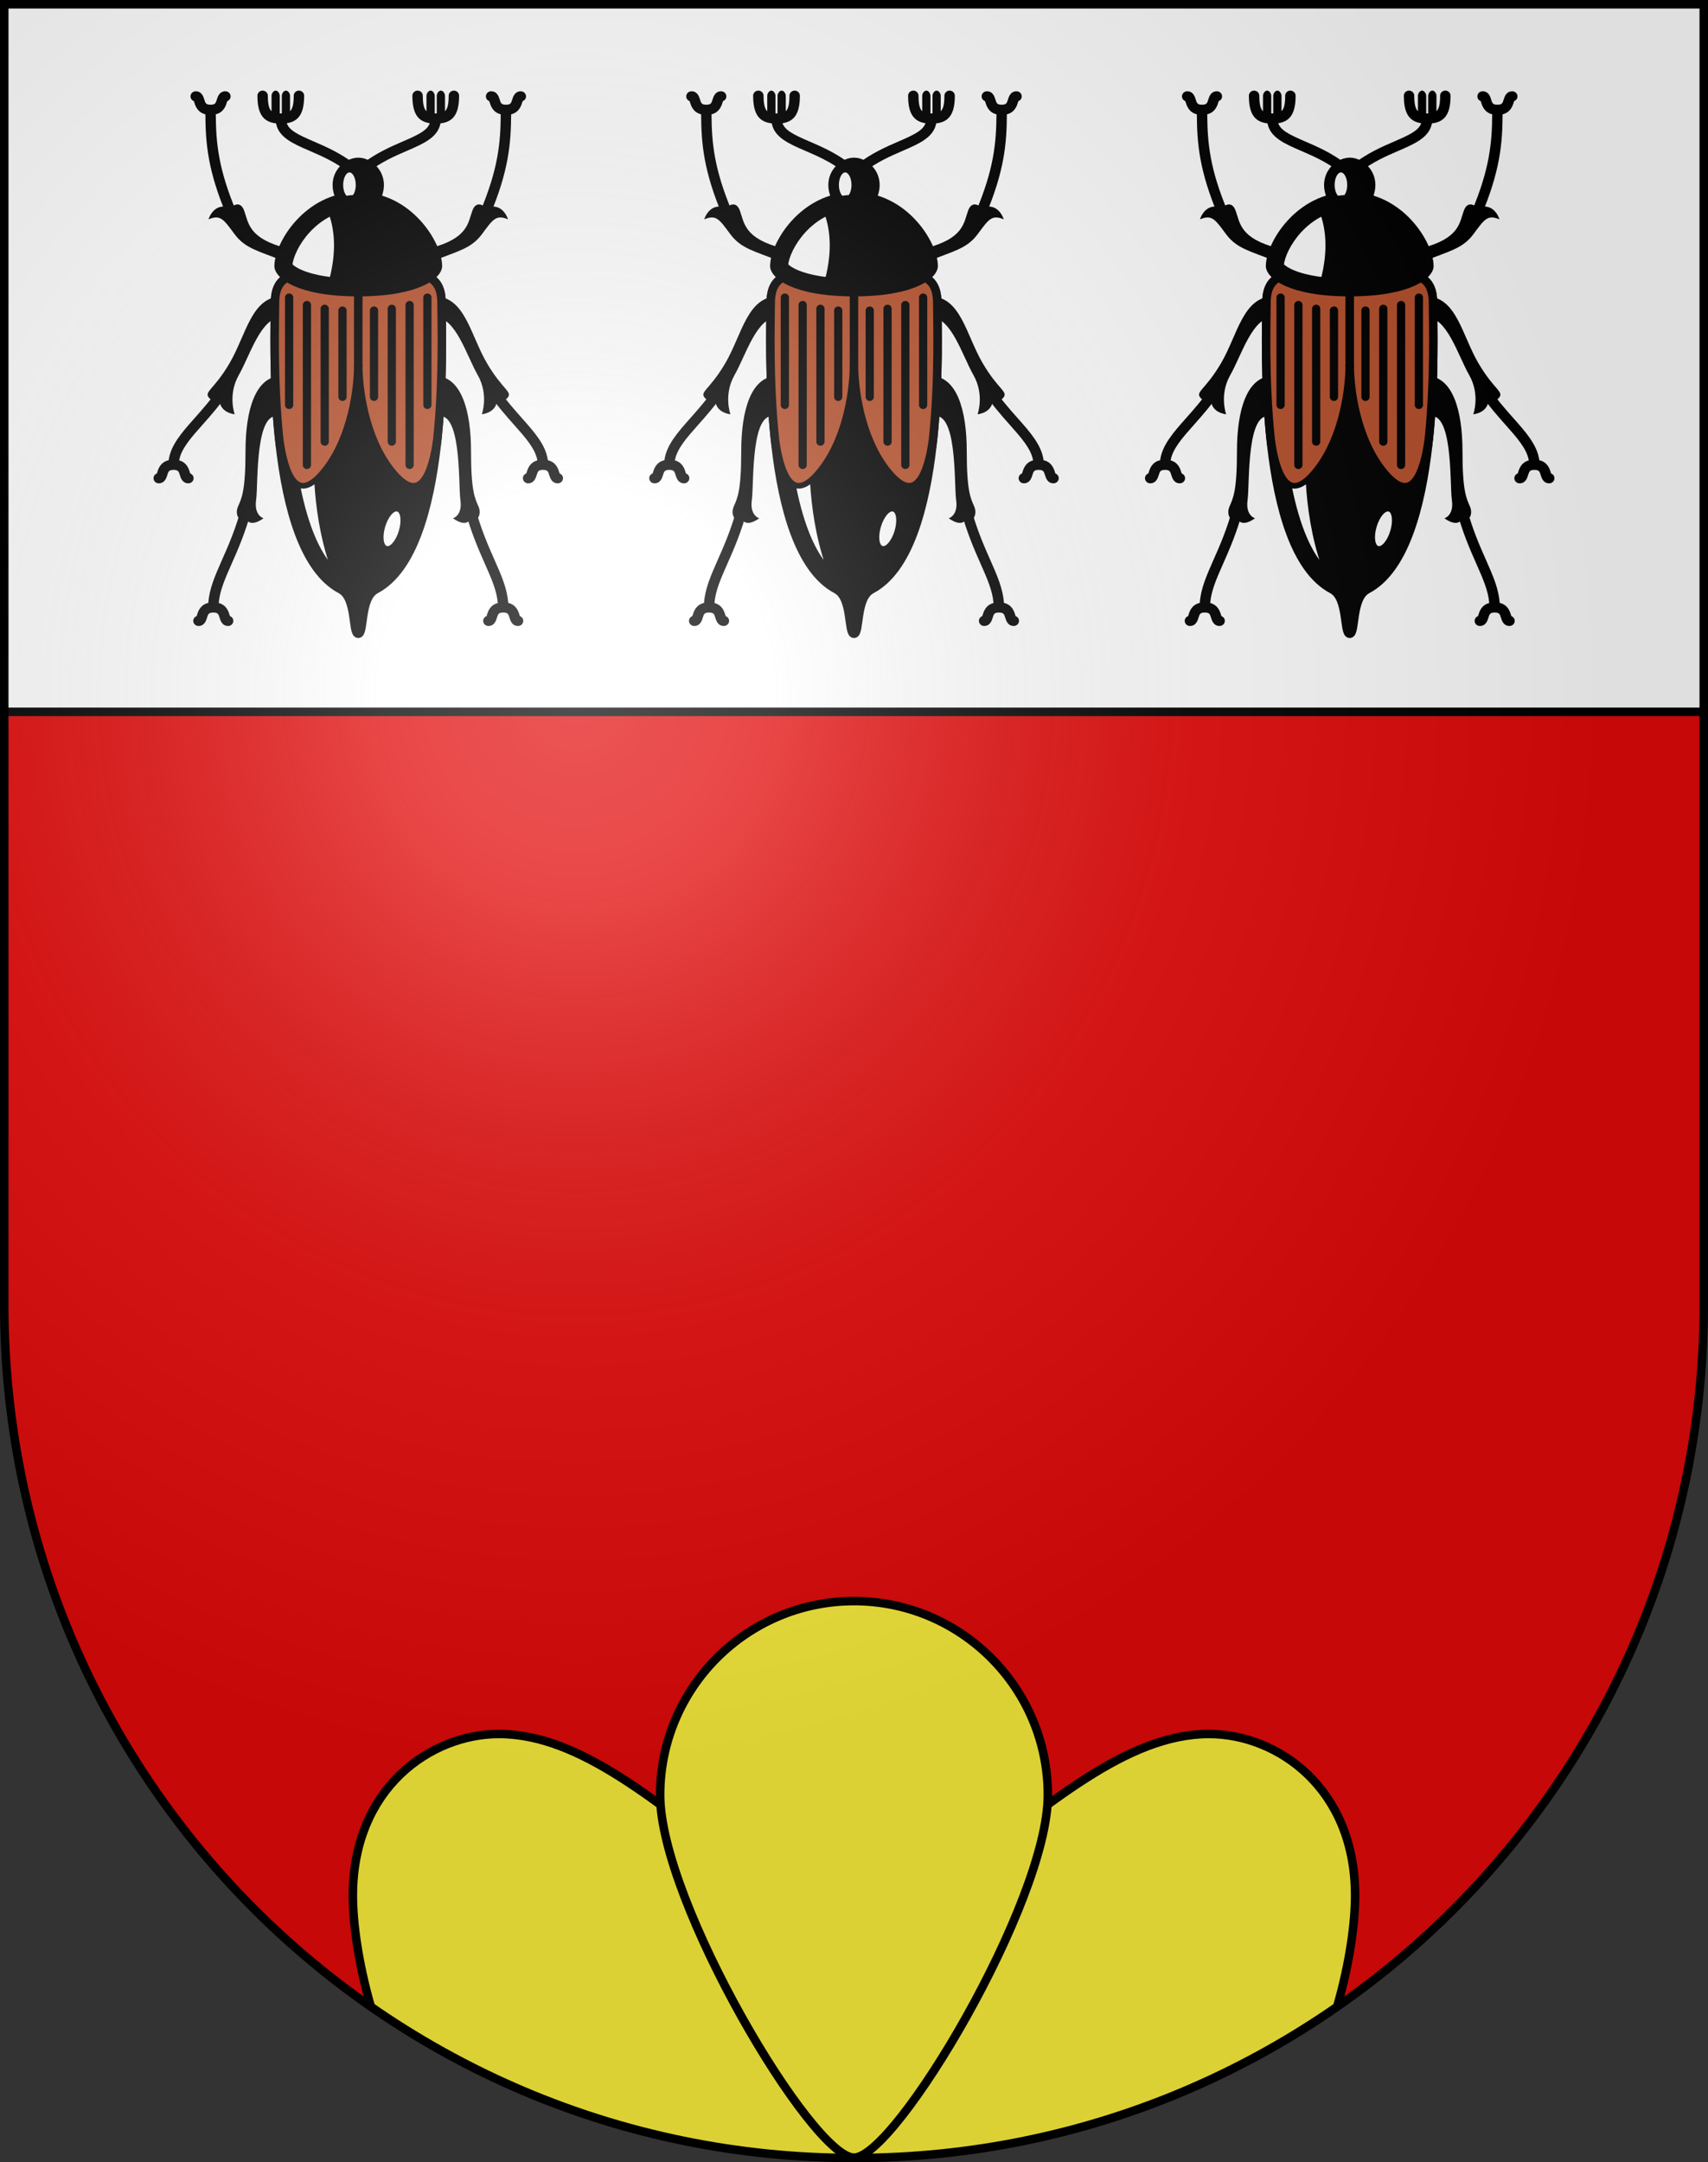 <?xml version="1.0" encoding="UTF-8" standalone="no"?>
<svg
   xmlns:dc="http://purl.org/dc/elements/1.1/"
   xmlns:cc="http://creativecommons.org/ns#"
   xmlns:rdf="http://www.w3.org/1999/02/22-rdf-syntax-ns#"
   xmlns:svg="http://www.w3.org/2000/svg"
   xmlns="http://www.w3.org/2000/svg"
   xmlns:xlink="http://www.w3.org/1999/xlink"
   xmlns:sodipodi="http://sodipodi.sourceforge.net/DTD/sodipodi-0.dtd"
   xmlns:inkscape="http://www.inkscape.org/namespaces/inkscape"
   height="763"
   width="603"
   version="1.0"
   id="svg20"
   sodipodi:version="0.32"
   inkscape:version="0.46"
   sodipodi:docname="Belmont-sur-Lausanne-coat_of_arms.svg"
   sodipodi:docbase="C:\Documents and Settings\Steve\Bureau\Blason Villages Suisse pour Wikipédia (par Delta-9)"
   inkscape:output_extension="org.inkscape.output.svg.inkscape">
  <rect width="100%" height="100%" fill="#333333" stroke="none"/>
  <defs
     id="defs29"><inkscape:perspective
   sodipodi:type="inkscape:persp3d"
   inkscape:vp_x="0 : 381.5 : 1"
   inkscape:vp_y="0 : 1000 : 0"
   inkscape:vp_z="603 : 381.5 : 1"
   inkscape:persp3d-origin="301.5 : 254.33333 : 1"
   id="perspective28" />
<linearGradient
   id="linearGradient2893">
  <stop
     style="stop-color:#ffffff;stop-opacity:0.314;"
     offset="0"
     id="stop2895" />
  <stop
     id="stop2897"
     offset="0.19"
     style="stop-color:#ffffff;stop-opacity:0.251;" />
  <stop
     style="stop-color:#6b6b6b;stop-opacity:0.125;"
     offset="0.6"
     id="stop2901" />
  <stop
     style="stop-color:#000000;stop-opacity:0.125;"
     offset="1"
     id="stop2899" />
</linearGradient>
<linearGradient
   id="linearGradient2955">
  <stop
     style="stop-color:white;stop-opacity:0;"
     offset="0"
     id="stop2965" />
  <stop
     style="stop-color:black;stop-opacity:0.646;"
     offset="1"
     id="stop2959" />
</linearGradient>
<radialGradient
   inkscape:collect="always"
   xlink:href="#linearGradient2893"
   id="radialGradient3236"
   gradientUnits="userSpaceOnUse"
   gradientTransform="matrix(1.215,1.531577e-24,1.464684e-23,1.267,-839.192,-490.489)"
   cx="858.042"
   cy="579.933"
   fx="858.042"
   fy="579.933"
   r="300" />
<inkscape:perspective
   id="perspective2940"
   inkscape:persp3d-origin="297.63751 : 280.63 : 1"
   inkscape:vp_z="595.27502 : 420.94501 : 1"
   inkscape:vp_y="0 : 1000 : 0"
   inkscape:vp_x="0 : 420.94501 : 1"
   sodipodi:type="inkscape:persp3d" />

	
	
	

	
	

		
		
		
	
		
	
		
		
		
	
			
			
			
			
		
			
			
			
			
		
			
			
			
			
		
				
				
				
				
			
				
			
				
				
				
			
				
				
				
			
				
				
				
				
			
				
			
				
				
				
			
				
				
				
			
				
				
				
				
			
				
			
				
				
				
			
				
				
				
			
					
					
				
					
					
				
					
					
				
					
					
						
				
					
					
				
					
					
				
					
					
				
					
					
				
					
					
						
				
					
					
				
					
					
				
					
					
				
					
					
				
					
					
						
				
					
					
				
						
						
						
					
						
						
						
					
						
						
						
					
						
						
						
					
						
						
						
					
						
						
						
					
						
						
						
					
						
						
						
					
						
						
						
					
						
						
						
					
						
						
						
					
						
						
						
					</defs>
  <sodipodi:namedview
     inkscape:window-height="968"
     inkscape:window-width="1280"
     inkscape:pageshadow="2"
     inkscape:pageopacity="0.0"
     guidetolerance="10.0"
     gridtolerance="10.0"
     objecttolerance="10.0"
     borderopacity="1.0"
     bordercolor="#666666"
     pagecolor="#ffffff"
     id="base"
     inkscape:zoom="0.92652193"
     inkscape:cx="173.53758"
     inkscape:cy="379.21516"
     inkscape:window-x="1280"
     inkscape:window-y="22"
     inkscape:current-layer="layer2"
     showgrid="false"
     showguides="true"
     inkscape:guide-bbox="true">
    <sodipodi:guide
       orientation="horizontal"
       position="761.5"
       id="guide1885" />
    <sodipodi:guide
       orientation="vertical"
       position="1.5"
       id="guide1887" />
    <sodipodi:guide
       orientation="horizontal"
       position="1.5"
       id="guide1889" />
    <sodipodi:guide
       orientation="vertical"
       position="601.5"
       id="guide1891" />
    <sodipodi:guide
       orientation="vertical"
       position="301.501"
       id="guide1893" />
  </sodipodi:namedview>
  <desc
     id="desc22">Coat of Arms of Canton of Freiburg (Fribourg)</desc>
  <g
     inkscape:groupmode="layer"
     id="layer1"
     inkscape:label="Fond écu"
     style="opacity:1"
     sodipodi:insensitive="true">
    <path
       d="M 1.5,1.5 L 1.5,460.369 C 1.5,626.68 135.814,761.5 301.5,761.5 C 467.187,761.5 601.5,626.68 601.5,460.369 L 601.5,1.5 L 1.5,1.5 z"
       id="path2509"
       style="opacity:1;fill:#ffffff" />
    <path
       d="M 1.5,251.188 L 1.5,460.369 C 1.5,626.68 135.814,761.5 301.5,761.5 C 467.188,761.5 601.5,626.68 601.5,460.369 L 601.5,251.188 L 1.5,251.188 z"
       id="path2472"
       style="opacity:1;fill:#e20909" />
  </g>
  <g
     inkscape:groupmode="layer"
     id="layer2"
     inkscape:label="Meubles"
     style="opacity:1;display:inline"
     sodipodi:insensitive="true">
    <g
       id="g3912">
      <g
         id="g3907">
        <path
           style="fill:#fcef3c"
           id="path2598"
           d="M 426.835,611.88 C 397.308,611.88 369.713,637.79 341.925,657.503 C 314.138,677.216 301.497,663.181 301.497,663.181 C 301.497,663.181 288.859,677.216 261.071,657.503 C 233.283,637.79 205.688,611.88 176.162,611.88 C 152.083,611.88 124.581,630.89 124.581,668.909 C 124.581,678.013 126.299,692.04 130.921,708.091 C 179.355,741.757 238.125,761.499 301.497,761.499 C 364.869,761.499 423.642,741.757 472.073,708.093 C 476.695,692.04 478.413,678.017 478.413,668.909 C 478.413,630.89 450.911,611.88 426.835,611.88 z" />
        <path
           style="fill:none;stroke:#000000;stroke-width:3"
           id="path2600"
           d="M 472.073,708.093 C 476.695,692.04 478.413,678.017 478.413,668.909 C 478.413,630.888 450.911,611.88 426.835,611.88 C 397.308,611.88 369.713,637.79 341.925,657.503 C 314.138,677.216 301.497,663.181 301.497,663.181 C 301.497,663.181 288.859,677.216 261.071,657.503 C 233.283,637.79 205.688,611.88 176.162,611.88 C 152.083,611.88 124.581,630.89 124.581,668.909 C 124.581,678.013 126.299,692.04 130.921,708.091" />
        <path
           style="fill:#fcef3c;stroke:#000000;stroke-width:3"
           id="path2602"
           d="M 369.934,633.425 C 369.934,595.63 339.294,564.989 301.497,564.989 C 263.704,564.989 233.062,595.63 233.062,633.425 C 233.062,671.22 286.795,761.374 301.497,761.374 C 316.198,761.374 369.934,671.22 369.934,633.425 z" />
      </g>
      <line
         y2="251.188"
         x2="601.498"
         y1="251.188"
         x1="1.5"
         id="line2592"
         style="fill:none;stroke:#000000;stroke-width:3" />
      <g
         id="g3830">
        <g
           id="g3778">
          <path
             id="path2715"
             d="M 258.469,74.732 C 252.065,59.575 251.263,50.335 251.198,40.337 C 254.015,39.629 254.733,37.326 255.105,36.115 C 255.105,36.115 255.186,35.885 255.256,35.683 C 255.943,35.423 256.434,34.778 256.434,34.012 C 256.434,33.017 255.611,32.21 254.596,32.21 C 252.465,32.21 251.871,34.146 251.585,35.076 C 251.178,36.403 251.009,36.951 249.354,36.951 C 247.699,36.951 247.531,36.402 247.124,35.076 C 246.838,34.146 246.244,32.21 244.113,32.21 C 243.098,32.21 242.275,33.017 242.275,34.012 C 242.275,34.778 242.766,35.423 243.453,35.683 C 243.523,35.885 243.604,36.115 243.604,36.115 C 243.976,37.327 244.695,39.635 247.523,40.34 C 247.587,50.742 248.411,60.343 255.073,76.111 C 255.462,77.03 256.537,77.466 257.475,77.086 C 258.412,76.706 258.858,75.652 258.469,74.732 z" />
          <path
             id="path2717"
             d="M 255.06,135.978 C 254.205,135.442 253.068,135.687 252.521,136.526 C 249.79,140.714 246.6,144.303 243.786,147.47 C 239.233,152.593 235.257,157.082 234.571,162.397 C 231.652,163.068 230.919,165.421 230.542,166.648 C 230.501,166.78 230.454,166.936 230.408,167.069 C 229.712,167.326 229.213,167.979 229.213,168.751 C 229.213,169.747 230.036,170.553 231.051,170.553 C 233.182,170.553 233.777,168.617 234.062,167.687 C 234.469,166.36 234.638,165.812 236.292,165.812 C 237.946,165.812 238.116,166.361 238.523,167.687 C 238.809,168.617 239.403,170.553 241.534,170.553 C 242.549,170.553 243.372,169.747 243.372,168.751 C 243.372,167.979 242.874,167.326 242.178,167.069 C 242.133,166.936 242.084,166.78 242.044,166.648 C 241.678,165.457 240.98,163.206 238.273,162.46 C 238.979,158.374 242.375,154.544 246.558,149.837 C 249.456,146.576 252.741,142.881 255.62,138.467 C 256.166,137.629 255.915,136.515 255.06,135.978 z" />
          <path
             id="path2719"
             d="M 263.87,179.718 C 264.127,178.755 263.538,177.77 262.557,177.519 C 261.575,177.268 260.57,177.844 260.313,178.807 C 258.209,186.704 255.641,192.501 253.375,197.616 C 250.903,203.198 248.917,207.725 248.558,212.747 C 245.673,213.432 244.945,215.767 244.57,216.989 C 244.529,217.121 244.481,217.276 244.436,217.41 C 243.74,217.666 243.241,218.32 243.241,219.092 C 243.241,220.087 244.064,220.894 245.079,220.894 C 247.21,220.894 247.804,218.958 248.09,218.028 C 248.497,216.702 248.666,216.153 250.321,216.153 C 251.976,216.153 252.144,216.702 252.551,218.028 C 252.837,218.959 253.431,220.894 255.562,220.894 C 256.577,220.894 257.4,220.087 257.4,219.092 C 257.4,218.32 256.901,217.666 256.205,217.41 C 256.16,217.276 256.112,217.121 256.071,216.989 C 255.702,215.789 254.995,213.514 252.237,212.785 C 252.607,208.426 254.457,204.223 256.747,199.052 C 258.951,194.076 261.693,187.884 263.87,179.718 z" />
          <path
             id="path2723"
             d="M 344.525,74.732 C 350.928,59.575 351.731,50.335 351.795,40.337 C 348.978,39.629 348.261,37.326 347.889,36.115 C 347.889,36.115 347.809,35.885 347.739,35.683 C 347.052,35.423 346.561,34.778 346.561,34.012 C 346.561,33.017 347.383,32.21 348.398,32.21 C 350.53,32.21 351.124,34.146 351.41,35.076 C 351.817,36.403 351.986,36.951 353.64,36.951 C 355.295,36.951 355.463,36.402 355.87,35.076 C 356.156,34.146 356.751,32.21 358.881,32.21 C 359.897,32.21 360.72,33.017 360.72,34.012 C 360.72,34.778 360.229,35.423 359.541,35.683 C 359.472,35.885 359.391,36.115 359.391,36.115 C 359.02,37.327 358.299,39.635 355.472,40.34 C 355.408,50.742 354.583,60.343 347.922,76.111 C 347.533,77.03 346.458,77.466 345.521,77.086 C 344.582,76.706 344.137,75.652 344.525,74.732 z" />
          <path
             id="path2725"
             d="M 347.934,135.978 C 348.789,135.442 349.926,135.687 350.473,136.526 C 353.204,140.714 356.394,144.303 359.208,147.47 C 363.761,152.593 367.737,157.082 368.424,162.397 C 371.343,163.068 372.075,165.421 372.452,166.648 C 372.492,166.78 372.541,166.936 372.586,167.069 C 373.282,167.326 373.78,167.979 373.78,168.751 C 373.78,169.747 372.957,170.553 371.942,170.553 C 369.811,170.553 369.216,168.617 368.931,167.687 C 368.524,166.36 368.355,165.812 366.701,165.812 C 365.046,165.812 364.878,166.361 364.471,167.687 C 364.185,168.617 363.59,170.553 361.459,170.553 C 360.443,170.553 359.621,169.747 359.621,168.751 C 359.621,167.979 360.12,167.326 360.816,167.069 C 360.861,166.936 360.909,166.78 360.95,166.648 C 361.315,165.457 362.013,163.206 364.721,162.46 C 364.014,158.374 360.618,154.544 356.435,149.837 C 353.538,146.576 350.252,142.881 347.374,138.467 C 346.828,137.629 347.079,136.515 347.934,135.978 z" />
          <path
             id="path2727"
             d="M 339.124,179.718 C 338.867,178.755 339.455,177.77 340.437,177.519 C 341.419,177.268 342.423,177.844 342.68,178.807 C 344.784,186.704 347.352,192.501 349.618,197.616 C 352.091,203.198 354.076,207.725 354.435,212.747 C 357.32,213.432 358.048,215.767 358.423,216.989 C 358.464,217.121 358.512,217.276 358.557,217.41 C 359.253,217.666 359.751,218.32 359.751,219.092 C 359.751,220.087 358.929,220.894 357.914,220.894 C 355.782,220.894 355.187,218.958 354.902,218.028 C 354.495,216.702 354.326,216.153 352.672,216.153 C 351.017,216.153 350.849,216.702 350.442,218.028 C 350.156,218.959 349.561,220.894 347.431,220.894 C 346.415,220.894 345.592,220.087 345.592,219.092 C 345.592,218.32 346.091,217.666 346.787,217.41 C 346.832,217.276 346.881,217.121 346.921,216.989 C 347.29,215.789 347.997,213.514 350.755,212.785 C 350.385,208.426 348.536,204.223 346.245,199.052 C 344.042,194.076 341.301,187.884 339.124,179.718 z" />
          <path
             id="path2733"
             d="M 276.201,87.592 C 262.657,84.154 262.778,78.583 261.205,74.316 C 259.633,70.049 256.368,73.368 256.368,73.368 C 250.442,71.116 248.628,77.398 248.628,77.398 C 252.861,75.62 253.949,77.398 257.819,82.614 C 261.689,87.83 266.466,88.6 275.536,92.275 L 276.201,87.592 z" />
          <path
             id="path2735"
             d="M 274.468,104.623 C 263.866,104.623 261.931,118.096 256.126,128.053 C 250.321,138.01 246.572,138.208 249.112,140.697 C 249.959,141.527 252.498,140.934 252.498,140.934 C 252.498,140.934 252.135,145.32 257.879,146.209 C 257.879,146.209 255.339,139.334 259.33,132.34 C 263.321,125.346 267.13,111.892 274.507,111.892 L 274.468,104.623 z" />
          <path
             id="path2737"
             d="M 274.507,132.637 C 265.074,132.637 261.689,144.965 261.689,159.189 C 261.689,173.413 260.318,175.784 259.028,178.787 C 257.738,181.79 259.834,184.793 261.769,182.897 C 261.769,182.897 262.897,186.532 268.058,182.897 C 268.058,182.897 264.631,181.949 265.437,176.417 C 266.244,170.885 264.833,142.751 274.507,147.335 L 274.507,132.637 z" />
          <path
             id="path2741"
             d="M 326.794,87.592 C 340.338,84.154 340.217,78.583 341.789,74.316 C 343.361,70.049 346.626,73.368 346.626,73.368 C 352.552,71.116 354.366,77.398 354.366,77.398 C 350.134,75.62 349.045,77.398 345.175,82.614 C 341.306,87.83 336.529,88.6 327.459,92.275 L 326.794,87.592 z" />
          <path
             id="path2743"
             d="M 328.526,104.623 C 339.129,104.623 341.063,118.096 346.868,128.053 C 352.673,138.01 356.422,138.208 353.882,140.697 C 353.036,141.527 350.496,140.934 350.496,140.934 C 350.496,140.934 350.859,145.32 345.114,146.209 C 345.114,146.209 347.654,139.334 343.663,132.34 C 339.673,125.346 335.863,111.892 328.486,111.892 L 328.526,104.623 z" />
          <path
             id="path2745"
             d="M 328.486,132.637 C 337.919,132.637 341.305,144.965 341.305,159.189 C 341.305,173.413 342.675,175.784 343.965,178.787 C 345.255,181.79 343.158,184.793 341.224,182.897 C 341.224,182.897 340.095,186.532 334.935,182.897 C 334.935,182.897 338.362,181.949 337.556,176.417 C 336.749,170.885 338.16,142.751 328.486,147.335 L 328.486,132.637 L 328.486,132.637 z" />
          <path
             d="M 300.328,57.975 C 295.347,54.054 290.012,51.749 285.725,49.898 C 280.37,47.585 277.165,46.072 276.258,43.486 C 280.582,42.819 282.391,39.867 282.391,33.775 C 282.391,32.779 281.568,31.973 280.553,31.973 C 279.538,31.973 278.715,32.779 278.715,33.775 C 278.715,36.898 278.259,38.459 277.409,39.244 L 277.409,33.797 C 277.409,33.011 276.759,31.973 275.957,31.973 C 275.156,31.973 274.506,33.012 274.506,33.797 L 274.506,40.03 C 274.387,40.031 274.268,40.032 274.143,40.032 C 274.019,40.032 273.9,40.031 273.78,40.03 L 273.78,33.797 C 273.78,33.011 273.131,31.973 272.329,31.973 C 271.528,31.973 270.878,33.012 270.878,33.797 L 270.878,39.244 C 270.028,38.459 269.572,36.898 269.572,33.775 C 269.572,32.779 268.749,31.973 267.734,31.973 C 266.719,31.973 265.896,32.779 265.896,33.775 C 265.896,40.068 267.834,43.006 272.474,43.54 C 273.41,48.501 278.463,50.7 284.242,53.195 C 288.544,55.053 293.421,57.159 298.025,60.784 C 298.817,61.407 299.973,61.283 300.61,60.508 C 301.247,59.732 301.12,58.598 300.328,57.975 z"
             id="path2749" />
          <path
             d="M 302.666,57.975 C 307.646,54.054 312.981,51.749 317.269,49.898 C 322.623,47.585 325.829,46.072 326.736,43.486 C 322.413,42.819 320.602,39.867 320.602,33.775 C 320.602,32.779 321.425,31.973 322.441,31.973 C 323.456,31.973 324.278,32.779 324.278,33.775 C 324.278,36.898 324.735,38.459 325.585,39.244 L 325.585,33.797 C 325.585,33.011 326.234,31.973 327.036,31.973 C 327.838,31.973 328.487,33.012 328.487,33.797 L 328.487,40.03 C 328.606,40.031 328.725,40.032 328.85,40.032 C 328.973,40.032 329.092,40.031 329.212,40.03 L 329.212,33.797 C 329.212,33.011 329.861,31.973 330.663,31.973 C 331.465,31.973 332.114,33.012 332.114,33.797 L 332.114,39.244 C 332.964,38.459 333.42,36.898 333.42,33.775 C 333.42,32.779 334.243,31.973 335.259,31.973 C 336.274,31.973 337.097,32.779 337.097,33.775 C 337.097,40.068 335.159,43.006 330.519,43.54 C 329.584,48.501 324.531,50.7 318.751,53.195 C 314.448,55.053 309.572,57.159 304.967,60.784 C 304.176,61.407 303.02,61.283 302.383,60.508 C 301.747,59.732 301.874,58.598 302.666,57.975 z"
             id="path2751" />
          <path
             id="path2755"
             d="M 330.903,106.953 C 330.903,93.134 318.772,96.99 301.497,96.99 C 284.222,96.99 272.091,93.134 272.091,106.953 C 272.091,119.837 268.928,194.041 295.293,207.984 L 295.278,207.987 C 300.984,210.875 299.306,223.649 301.498,223.649 C 303.69,223.649 302.012,210.875 307.718,207.987 L 307.702,207.984 C 334.066,194.041 330.903,119.837 330.903,106.953 z"
             style="stroke:#000000;stroke-width:3;stroke-linecap:round;stroke-linejoin:round" />
          <path
             id="path2757"
             d="M 330.903,106.953 C 330.903,93.134 318.772,96.99 301.497,96.99 C 284.222,96.99 272.091,93.134 272.091,106.953 C 272.091,113.189 271.35,133.791 273.573,154.974 C 275.003,165.889 279.147,180.256 290.286,165.88 C 299.467,154.033 301.496,136.81 301.496,128.967 C 301.496,136.81 303.525,154.033 312.706,165.88 C 323.85,180.26 327.991,165.88 329.421,154.964 C 329.421,154.963 329.421,154.962 329.421,154.961 C 331.645,133.783 330.903,113.188 330.903,106.953 z M 278.539,142.91 C 278.539,143.696 277.889,144.332 277.088,144.332 C 276.286,144.332 275.637,143.695 275.637,142.91 L 275.637,104.986 C 275.637,104.2 276.286,103.563 277.088,103.563 C 277.889,103.563 278.539,104.2 278.539,104.986 L 278.539,142.91 z M 284.821,164.09 C 284.821,164.876 284.172,165.512 283.37,165.512 C 282.568,165.512 281.919,164.875 281.919,164.09 L 281.919,107.615 C 281.919,106.83 282.568,106.193 283.37,106.193 C 284.172,106.193 284.821,106.83 284.821,107.615 L 284.821,164.09 z M 291.104,155.871 C 291.104,156.657 290.455,157.293 289.653,157.293 C 288.851,157.293 288.202,156.656 288.202,155.871 L 288.202,108.939 C 288.202,108.153 288.851,107.516 289.653,107.516 C 290.455,107.516 291.104,108.153 291.104,108.939 L 291.104,155.871 z M 297.386,140.065 C 297.386,140.851 296.737,141.488 295.935,141.488 C 295.133,141.488 294.484,140.851 294.484,140.065 L 294.484,109.565 C 294.484,108.779 295.133,108.143 295.935,108.143 C 296.737,108.143 297.386,108.78 297.386,109.565 L 297.386,140.065 z M 308.51,140.065 C 308.51,140.851 307.862,141.488 307.059,141.488 C 306.258,141.488 305.608,140.851 305.608,140.065 L 305.608,109.565 C 305.608,108.779 306.258,108.143 307.059,108.143 C 307.862,108.143 308.51,108.78 308.51,109.565 L 308.51,140.065 z M 314.793,155.871 C 314.793,156.657 314.143,157.293 313.342,157.293 C 312.54,157.293 311.891,156.656 311.891,155.871 L 311.891,108.939 C 311.891,108.153 312.54,107.516 313.342,107.516 C 314.143,107.516 314.793,108.153 314.793,108.939 L 314.793,155.871 z M 321.076,164.09 C 321.076,164.876 320.426,165.512 319.625,165.512 C 318.822,165.512 318.174,164.875 318.174,164.09 L 318.174,107.615 C 318.174,106.83 318.822,106.193 319.625,106.193 C 320.426,106.193 321.076,106.83 321.076,107.615 L 321.076,164.09 z M 327.358,142.91 C 327.358,143.696 326.71,144.332 325.907,144.332 C 325.106,144.332 324.456,143.695 324.456,142.91 L 324.456,104.986 C 324.456,104.2 325.106,103.563 325.907,103.563 C 326.71,103.563 327.358,104.2 327.358,104.986 L 327.358,142.91 z"
             style="fill:#b7502c" />
          <path
             style="fill:none;stroke:#000000;stroke-width:3;stroke-linecap:round;stroke-linejoin:round"
             d="M 330.903,106.953 C 330.903,93.134 318.772,96.99 301.497,96.99 C 284.222,96.99 272.091,93.134 272.091,106.953 C 272.091,113.189 271.35,133.791 273.573,154.974 C 275.003,165.889 279.147,180.256 290.286,165.88 C 299.467,154.033 301.496,136.81 301.496,128.967 C 301.496,136.81 303.525,154.033 312.706,165.88 C 323.85,180.26 327.991,165.88 329.421,154.964 C 329.421,154.963 329.421,154.962 329.421,154.961 C 331.645,133.783 330.903,113.188 330.903,106.953 z"
             id="path2761" />
          <line
             style="fill:none;stroke:#000000;stroke-width:3;stroke-linecap:round;stroke-linejoin:round"
             x1="301.497"
             y1="128.966"
             x2="301.497"
             y2="103.081"
             id="line2763" />
          <path
             style="stroke:#000000;stroke-width:3;stroke-linecap:round;stroke-linejoin:round"
             d="M 301.497,57.128 C 296.88,57.128 290.954,63.055 295.67,70.997 L 307.323,70.997 C 312.04,63.055 306.114,57.128 301.497,57.128 z"
             id="path2769" />
          <path
             style="stroke:#000000;stroke-width:3;stroke-linecap:round;stroke-linejoin:round"
             d="M 301.497,69.258 C 283.698,69.258 273.379,86.327 273.379,93.914 C 273.379,96.759 280.114,103.081 301.497,103.081 C 322.88,103.081 329.614,96.759 329.614,93.914 C 329.614,86.327 319.296,69.258 301.497,69.258 z"
             id="path2771" />
          <path
             id="path2775"
             d="M 316.319,187.417 C 317.393,183.788 316.964,180.475 315.36,180.019 C 313.757,179.563 311.584,182.136 310.509,185.766 C 309.436,189.396 309.865,192.708 311.468,193.164 C 313.072,193.62 315.244,191.047 316.319,187.417 z"
             style="fill:#ffffff;stroke:#000000;stroke-linecap:round;stroke-linejoin:round" />
          <path
             id="path2777"
             d="M 291.737,75.762 C 288.427,77.366 285.85,79.586 283.994,81.601 C 280.133,85.792 277.984,90.685 277.773,93.461 C 278.687,94.574 282.586,97.165 291.871,98.283 C 294.413,88.336 293.476,80.882 291.737,75.762 z"
             style="fill:#ffffff;stroke:#000000;stroke-linecap:round;stroke-linejoin:round" />
          <path
             id="path2779"
             d="M 280.539,171.643 C 283.517,186.514 287.745,195.151 292.095,200.015 C 288.433,189.397 286.965,178.675 286.473,169.947 C 284.117,171.878 282.162,172.278 280.539,171.643 z"
             style="fill:#ffffff;stroke:#000000;stroke-linecap:round;stroke-linejoin:round" />
          <path
             id="path2781"
             d="M 297.183,69.612 C 298.072,69.468 298.98,69.359 299.912,69.305 C 300.636,68.424 301.11,66.933 301.11,65.242 C 301.11,62.536 299.892,60.342 298.39,60.342 C 296.888,60.342 295.67,62.536 295.67,65.242 C 295.67,67.163 296.29,68.809 297.183,69.612 z"
             style="fill:#ffffff;stroke:#000000;stroke-linecap:round;stroke-linejoin:round" />
        </g>
        <g
           id="g3752">
          <path
             id="path2791"
             d="M 83.454,74.732 C 77.05,59.575 76.248,50.335 76.183,40.337 C 79,39.629 79.718,37.326 80.09,36.115 C 80.09,36.115 80.171,35.885 80.241,35.683 C 80.928,35.423 81.419,34.778 81.419,34.012 C 81.419,33.017 80.596,32.21 79.581,32.21 C 77.45,32.21 76.856,34.146 76.57,35.076 C 76.163,36.403 75.994,36.951 74.339,36.951 C 72.684,36.951 72.516,36.402 72.109,35.076 C 71.823,34.146 71.229,32.21 69.098,32.21 C 68.083,32.21 67.26,33.017 67.26,34.012 C 67.26,34.778 67.751,35.423 68.438,35.683 C 68.508,35.885 68.589,36.115 68.589,36.115 C 68.961,37.327 69.68,39.635 72.508,40.34 C 72.572,50.742 73.396,60.343 80.058,76.111 C 80.447,77.03 81.522,77.466 82.46,77.086 C 83.397,76.706 83.843,75.652 83.454,74.732 z" />
          <path
             id="path2793"
             d="M 80.045,135.978 C 79.19,135.442 78.053,135.687 77.506,136.526 C 74.775,140.714 71.585,144.303 68.771,147.47 C 64.218,152.593 60.242,157.082 59.556,162.397 C 56.637,163.068 55.904,165.421 55.527,166.648 C 55.486,166.78 55.439,166.936 55.393,167.069 C 54.697,167.326 54.198,167.979 54.198,168.751 C 54.198,169.747 55.021,170.553 56.036,170.553 C 58.167,170.553 58.762,168.617 59.047,167.687 C 59.454,166.36 59.623,165.812 61.277,165.812 C 62.931,165.812 63.101,166.361 63.508,167.687 C 63.794,168.617 64.388,170.553 66.519,170.553 C 67.534,170.553 68.357,169.747 68.357,168.751 C 68.357,167.979 67.859,167.326 67.163,167.069 C 67.118,166.936 67.069,166.78 67.029,166.648 C 66.663,165.457 65.965,163.206 63.258,162.46 C 63.964,158.374 67.36,154.544 71.543,149.837 C 74.441,146.576 77.726,142.881 80.605,138.467 C 81.151,137.629 80.9,136.515 80.045,135.978 z" />
          <path
             id="path2795"
             d="M 88.856,179.718 C 89.113,178.755 88.524,177.77 87.543,177.519 C 86.56,177.268 85.556,177.844 85.299,178.807 C 83.195,186.704 80.627,192.501 78.361,197.616 C 75.889,203.198 73.903,207.725 73.544,212.747 C 70.659,213.432 69.931,215.767 69.556,216.989 C 69.515,217.121 69.467,217.276 69.422,217.41 C 68.726,217.666 68.227,218.32 68.227,219.092 C 68.227,220.087 69.05,220.894 70.065,220.894 C 72.196,220.894 72.79,218.958 73.076,218.028 C 73.483,216.702 73.652,216.153 75.307,216.153 C 76.962,216.153 77.13,216.702 77.537,218.028 C 77.823,218.959 78.417,220.894 80.548,220.894 C 81.563,220.894 82.386,220.087 82.386,219.092 C 82.386,218.32 81.887,217.666 81.191,217.41 C 81.146,217.276 81.098,217.121 81.057,216.989 C 80.688,215.789 79.981,213.514 77.223,212.785 C 77.593,208.426 79.443,204.223 81.733,199.052 C 83.937,194.076 86.679,187.884 88.856,179.718 z" />
          <path
             id="path2799"
             d="M 169.511,74.732 C 175.914,59.575 176.717,50.335 176.781,40.337 C 173.964,39.629 173.246,37.326 172.874,36.115 C 172.874,36.115 172.793,35.885 172.724,35.683 C 172.037,35.423 171.546,34.778 171.546,34.012 C 171.546,33.017 172.369,32.21 173.384,32.21 C 175.515,32.21 176.11,34.146 176.395,35.076 C 176.802,36.403 176.972,36.951 178.626,36.951 C 180.281,36.951 180.449,36.402 180.856,35.076 C 181.142,34.146 181.736,32.21 183.867,32.21 C 184.883,32.21 185.705,33.017 185.705,34.012 C 185.705,34.778 185.214,35.423 184.527,35.683 C 184.457,35.885 184.376,36.115 184.376,36.115 C 184.005,37.327 183.285,39.635 180.457,40.34 C 180.393,50.742 179.569,60.343 172.908,76.111 C 172.519,77.03 171.444,77.466 170.506,77.086 C 169.567,76.706 169.122,75.652 169.511,74.732 z" />
          <path
             id="path2801"
             d="M 172.92,135.978 C 173.775,135.442 174.912,135.687 175.459,136.526 C 178.19,140.714 181.38,144.303 184.194,147.47 C 188.747,152.593 192.723,157.082 193.409,162.397 C 196.328,163.068 197.061,165.421 197.438,166.648 C 197.479,166.78 197.526,166.936 197.572,167.069 C 198.268,167.326 198.766,167.979 198.766,168.751 C 198.766,169.747 197.943,170.553 196.929,170.553 C 194.798,170.553 194.203,168.617 193.918,167.687 C 193.511,166.36 193.342,165.812 191.688,165.812 C 190.033,165.812 189.864,166.361 189.457,167.687 C 189.171,168.617 188.577,170.553 186.446,170.553 C 185.43,170.553 184.608,169.747 184.608,168.751 C 184.608,167.979 185.107,167.326 185.803,167.069 C 185.848,166.936 185.897,166.78 185.937,166.648 C 186.303,165.457 187.001,163.206 189.708,162.46 C 189.001,158.374 185.606,154.544 181.422,149.837 C 178.525,146.576 175.239,142.881 172.36,138.467 C 171.814,137.629 172.065,136.515 172.92,135.978 z" />
          <path
             id="path2803"
             d="M 164.109,179.718 C 163.852,178.755 164.441,177.77 165.422,177.519 C 166.405,177.268 167.409,177.844 167.666,178.807 C 169.77,186.704 172.338,192.501 174.604,197.616 C 177.076,203.198 179.062,207.725 179.421,212.747 C 182.305,213.432 183.034,215.767 183.409,216.989 C 183.45,217.121 183.498,217.276 183.543,217.41 C 184.239,217.666 184.737,218.32 184.737,219.092 C 184.737,220.087 183.914,220.894 182.9,220.894 C 180.769,220.894 180.174,218.958 179.889,218.028 C 179.482,216.702 179.312,216.153 177.658,216.153 C 176.003,216.153 175.835,216.702 175.428,218.028 C 175.142,218.959 174.548,220.894 172.417,220.894 C 171.401,220.894 170.579,220.087 170.579,219.092 C 170.579,218.32 171.078,217.666 171.774,217.41 C 171.819,217.276 171.867,217.121 171.908,216.989 C 172.277,215.789 172.984,213.514 175.742,212.785 C 175.372,208.426 173.523,204.223 171.232,199.052 C 169.028,194.076 166.286,187.884 164.109,179.718 z" />
          <path
             id="path2809"
             d="M 101.186,87.592 C 87.642,84.155 87.763,78.583 86.191,74.316 C 84.619,70.049 81.354,73.368 81.354,73.368 C 75.428,71.116 73.614,77.398 73.614,77.398 C 77.847,75.62 78.935,77.398 82.805,82.614 C 86.675,87.83 91.451,88.6 100.522,92.275 L 101.186,87.592 z" />
          <path
             id="path2811"
             d="M 99.453,104.623 C 88.851,104.623 86.916,118.096 81.111,128.053 C 75.306,138.01 71.557,138.208 74.097,140.697 C 74.944,141.527 77.483,140.934 77.483,140.934 C 77.483,140.934 77.12,145.32 82.864,146.209 C 82.864,146.209 80.324,139.334 84.315,132.34 C 88.306,125.346 92.115,111.892 99.492,111.892 L 99.453,104.623 z" />
          <path
             id="path2813"
             d="M 99.493,132.637 C 90.06,132.637 86.675,144.965 86.675,159.189 C 86.675,173.413 85.304,175.784 84.014,178.787 C 82.724,181.79 84.82,184.793 86.755,182.897 C 86.755,182.897 87.883,186.532 93.044,182.897 C 93.044,182.897 89.617,181.949 90.423,176.417 C 91.23,170.885 89.819,142.751 99.493,147.335 L 99.493,132.637 z" />
          <path
             id="path2817"
             d="M 151.779,87.592 C 165.323,84.154 165.202,78.583 166.775,74.316 C 168.347,70.049 171.612,73.368 171.612,73.368 C 177.538,71.116 179.352,77.398 179.352,77.398 C 175.119,75.62 174.031,77.398 170.161,82.614 C 166.291,87.83 161.514,88.6 152.444,92.275 L 151.779,87.592 z" />
          <path
             id="path2819"
             d="M 153.512,104.623 C 164.114,104.623 166.049,118.096 171.854,128.053 C 177.659,138.01 181.408,138.208 178.868,140.697 C 178.021,141.527 175.482,140.934 175.482,140.934 C 175.482,140.934 175.845,145.32 170.101,146.209 C 170.101,146.209 172.641,139.334 168.65,132.34 C 164.659,125.346 160.85,111.892 153.473,111.892 L 153.512,104.623 z" />
          <path
             id="path2821"
             d="M 153.472,132.637 C 162.905,132.637 166.29,144.965 166.29,159.189 C 166.29,173.413 167.661,175.784 168.951,178.787 C 170.241,181.79 168.144,184.793 166.209,182.897 C 166.209,182.897 165.081,186.532 159.92,182.897 C 159.92,182.897 163.347,181.949 162.541,176.417 C 161.734,170.885 163.145,142.751 153.471,147.335 L 153.471,132.637 L 153.472,132.637 z" />
          <path
             d="M 125.314,57.975 C 120.333,54.054 114.998,51.749 110.711,49.898 C 105.356,47.585 102.151,46.072 101.244,43.486 C 105.568,42.819 107.377,39.867 107.377,33.775 C 107.377,32.779 106.554,31.973 105.539,31.973 C 104.524,31.973 103.701,32.779 103.701,33.775 C 103.701,36.898 103.245,38.459 102.395,39.244 L 102.395,33.797 C 102.395,33.011 101.746,31.973 100.944,31.973 C 100.143,31.973 99.493,33.012 99.493,33.797 L 99.493,40.03 C 99.374,40.031 99.255,40.032 99.13,40.032 C 99.006,40.032 98.887,40.031 98.767,40.03 L 98.767,33.797 C 98.767,33.011 98.118,31.973 97.316,31.973 C 96.515,31.973 95.865,33.012 95.865,33.797 L 95.865,39.244 C 95.015,38.459 94.559,36.898 94.559,33.775 C 94.559,32.779 93.736,31.973 92.721,31.973 C 91.706,31.973 90.883,32.779 90.883,33.775 C 90.883,40.068 92.821,43.006 97.461,43.54 C 98.397,48.501 103.45,50.7 109.229,53.195 C 113.531,55.053 118.408,57.159 123.012,60.784 C 123.804,61.407 124.961,61.283 125.596,60.508 C 126.232,59.732 126.106,58.598 125.314,57.975 z"
             id="path2825" />
          <path
             d="M 127.651,57.975 C 132.632,54.054 137.967,51.749 142.254,49.898 C 147.609,47.585 150.814,46.072 151.721,43.486 C 147.398,42.819 145.588,39.867 145.588,33.775 C 145.588,32.779 146.411,31.973 147.426,31.973 C 148.441,31.973 149.264,32.779 149.264,33.775 C 149.264,36.898 149.72,38.459 150.57,39.244 L 150.57,33.797 C 150.57,33.011 151.219,31.973 152.022,31.973 C 152.823,31.973 153.473,33.012 153.473,33.797 L 153.473,40.03 C 153.592,40.031 153.711,40.032 153.836,40.032 C 153.96,40.032 154.079,40.031 154.199,40.03 L 154.199,33.797 C 154.199,33.011 154.848,31.973 155.65,31.973 C 156.451,31.973 157.101,33.012 157.101,33.797 L 157.101,39.244 C 157.95,38.459 158.407,36.898 158.407,33.775 C 158.407,32.779 159.23,31.973 160.245,31.973 C 161.26,31.973 162.082,32.779 162.082,33.775 C 162.082,40.068 160.144,43.006 155.505,43.54 C 154.569,48.501 149.516,50.7 143.736,53.195 C 139.434,55.053 134.558,57.159 129.953,60.784 C 129.161,61.407 128.005,61.283 127.369,60.508 C 126.733,59.732 126.859,58.598 127.651,57.975 z"
             id="path2827" />
          <path
             id="path2831"
             d="M 155.889,106.953 C 155.889,93.134 143.758,96.99 126.483,96.99 C 109.208,96.99 97.077,93.134 97.077,106.953 C 97.077,119.837 93.914,194.041 120.279,207.984 L 120.264,207.987 C 125.97,210.875 124.293,223.649 126.484,223.649 C 128.675,223.649 126.998,210.875 132.704,207.987 L 132.689,207.984 C 159.052,194.041 155.889,119.837 155.889,106.953 z"
             style="stroke:#000000;stroke-width:3;stroke-linecap:round;stroke-linejoin:round" />
          <path
             id="path2833"
             d="M 155.889,106.953 C 155.889,93.134 143.758,96.99 126.483,96.99 C 109.208,96.99 97.077,93.134 97.077,106.953 C 97.077,113.189 96.336,133.791 98.559,154.974 C 99.989,165.889 104.133,180.256 115.272,165.88 C 124.453,154.033 126.482,136.81 126.482,128.967 C 126.482,136.81 128.511,154.033 137.692,165.88 C 148.836,180.26 152.978,165.88 154.407,154.964 C 154.407,154.963 154.407,154.962 154.407,154.961 C 156.629,133.783 155.889,113.188 155.889,106.953 z M 103.524,142.91 C 103.524,143.696 102.874,144.332 102.073,144.332 C 101.271,144.332 100.622,143.695 100.622,142.91 L 100.622,104.986 C 100.622,104.2 101.271,103.563 102.073,103.563 C 102.874,103.563 103.524,104.2 103.524,104.986 L 103.524,142.91 z M 109.806,164.09 C 109.806,164.876 109.157,165.512 108.355,165.512 C 107.553,165.512 106.904,164.875 106.904,164.09 L 106.904,107.615 C 106.904,106.83 107.553,106.193 108.355,106.193 C 109.157,106.193 109.806,106.83 109.806,107.615 L 109.806,164.09 z M 116.089,155.871 C 116.089,156.657 115.44,157.293 114.638,157.293 C 113.836,157.293 113.187,156.656 113.187,155.871 L 113.187,108.939 C 113.187,108.153 113.836,107.516 114.638,107.516 C 115.44,107.516 116.089,108.153 116.089,108.939 L 116.089,155.871 z M 122.371,140.065 C 122.371,140.851 121.722,141.488 120.92,141.488 C 120.118,141.488 119.469,140.851 119.469,140.065 L 119.469,109.565 C 119.469,108.779 120.118,108.143 120.92,108.143 C 121.722,108.143 122.371,108.78 122.371,109.565 L 122.371,140.065 z M 133.496,140.065 C 133.496,140.851 132.847,141.488 132.045,141.488 C 131.244,141.488 130.594,140.851 130.594,140.065 L 130.594,109.565 C 130.594,108.779 131.244,108.143 132.045,108.143 C 132.847,108.143 133.496,108.78 133.496,109.565 L 133.496,140.065 z M 139.778,155.871 C 139.778,156.657 139.128,157.293 138.327,157.293 C 137.525,157.293 136.876,156.656 136.876,155.871 L 136.876,108.939 C 136.876,108.153 137.525,107.516 138.327,107.516 C 139.128,107.516 139.778,108.153 139.778,108.939 L 139.778,155.871 z M 146.061,164.09 C 146.061,164.876 145.411,165.512 144.61,165.512 C 143.808,165.512 143.159,164.875 143.159,164.09 L 143.159,107.615 C 143.159,106.83 143.808,106.193 144.61,106.193 C 145.411,106.193 146.061,106.83 146.061,107.615 L 146.061,164.09 z M 152.343,142.91 C 152.343,143.696 151.694,144.332 150.892,144.332 C 150.091,144.332 149.441,143.695 149.441,142.91 L 149.441,104.986 C 149.441,104.2 150.091,103.563 150.892,103.563 C 151.694,103.563 152.343,104.2 152.343,104.986 L 152.343,142.91 z"
             style="fill:#b7502c" />
          <path
             style="fill:none;stroke:#000000;stroke-width:3;stroke-linecap:round;stroke-linejoin:round"
             d="M 155.889,106.953 C 155.889,93.134 143.758,96.99 126.483,96.99 C 109.208,96.99 97.077,93.134 97.077,106.953 C 97.077,113.189 96.336,133.791 98.559,154.974 C 99.989,165.889 104.133,180.256 115.272,165.88 C 124.453,154.033 126.482,136.81 126.482,128.967 C 126.482,136.81 128.511,154.033 137.692,165.88 C 148.836,180.26 152.978,165.88 154.407,154.964 C 154.407,154.963 154.407,154.962 154.407,154.961 C 156.629,133.783 155.889,113.188 155.889,106.953 z"
             id="path2837" />
          <line
             style="fill:none;stroke:#000000;stroke-width:3;stroke-linecap:round;stroke-linejoin:round"
             x1="126.483"
             y1="128.966"
             x2="126.483"
             y2="103.081"
             id="line2839" />
          <path
             style="stroke:#000000;stroke-width:3;stroke-linecap:round;stroke-linejoin:round"
             d="M 126.483,57.128 C 121.866,57.128 115.94,63.055 120.656,70.997 L 132.309,70.997 C 137.025,63.055 131.1,57.128 126.483,57.128 z"
             id="path2845" />
          <path
             style="stroke:#000000;stroke-width:3;stroke-linecap:round;stroke-linejoin:round"
             d="M 126.483,69.258 C 108.684,69.258 98.365,86.327 98.365,93.914 C 98.365,96.759 105.1,103.081 126.483,103.081 C 147.866,103.081 154.601,96.759 154.601,93.914 C 154.6,86.327 144.281,69.258 126.483,69.258 z"
             id="path2847" />
          <path
             id="path2851"
             d="M 141.305,187.417 C 142.379,183.788 141.949,180.475 140.346,180.019 C 138.742,179.563 136.57,182.136 135.495,185.766 C 134.42,189.396 134.85,192.708 136.454,193.164 C 138.058,193.62 140.23,191.047 141.305,187.417 z"
             style="fill:#ffffff;stroke:#000000;stroke-linecap:round;stroke-linejoin:round" />
          <path
             id="path2853"
             d="M 116.723,75.762 C 113.413,77.366 110.836,79.586 108.98,81.601 C 105.119,85.792 102.97,90.685 102.759,93.461 C 103.673,94.574 107.572,97.165 116.857,98.283 C 119.398,88.336 118.461,80.882 116.723,75.762 z"
             style="fill:#ffffff;stroke:#000000;stroke-linecap:round;stroke-linejoin:round" />
          <path
             id="path2855"
             d="M 105.525,171.643 C 108.503,186.514 112.731,195.151 117.081,200.015 C 113.419,189.397 111.951,178.675 111.459,169.947 C 109.103,171.878 107.147,172.278 105.525,171.643 z"
             style="fill:#ffffff;stroke:#000000;stroke-linecap:round;stroke-linejoin:round" />
          <path
             id="path2857"
             d="M 122.168,69.612 C 123.057,69.468 123.964,69.359 124.897,69.305 C 125.621,68.424 126.096,66.933 126.096,65.242 C 126.096,62.536 124.878,60.342 123.376,60.342 C 121.874,60.342 120.656,62.536 120.656,65.242 C 120.656,67.163 121.275,68.809 122.168,69.612 z"
             style="fill:#ffffff;stroke:#000000;stroke-linecap:round;stroke-linejoin:round" />
        </g>
        <g
           id="g3804">
          <path
             id="path2867"
             d="M 433.483,74.732 C 427.08,59.575 426.277,50.335 426.212,40.337 C 429.029,39.629 429.747,37.325 430.119,36.115 C 430.119,36.115 430.199,35.885 430.269,35.682 C 430.956,35.422 431.447,34.777 431.447,34.012 C 431.447,33.016 430.624,32.21 429.609,32.21 C 427.478,32.21 426.883,34.146 426.598,35.076 C 426.191,36.403 426.022,36.951 424.368,36.951 C 422.713,36.951 422.545,36.402 422.138,35.076 C 421.852,34.146 421.257,32.21 419.127,32.21 C 418.111,32.21 417.288,33.016 417.288,34.012 C 417.288,34.778 417.779,35.423 418.466,35.682 C 418.536,35.884 418.617,36.115 418.617,36.115 C 418.988,37.327 419.708,39.635 422.536,40.34 C 422.6,50.742 423.425,60.343 430.086,76.111 C 430.475,77.029 431.55,77.466 432.487,77.086 C 433.427,76.706 433.872,75.652 433.483,74.732 z" />
          <path
             id="path2869"
             d="M 430.074,135.978 C 429.22,135.442 428.083,135.687 427.536,136.526 C 424.805,140.714 421.615,144.303 418.801,147.47 C 414.248,152.593 410.272,157.083 409.585,162.397 C 406.666,163.068 405.934,165.42 405.557,166.648 C 405.516,166.78 405.468,166.935 405.423,167.069 C 404.727,167.325 404.229,167.979 404.229,168.751 C 404.229,169.746 405.051,170.553 406.066,170.553 C 408.198,170.553 408.793,168.617 409.078,167.687 C 409.485,166.36 409.654,165.812 411.308,165.812 C 412.963,165.812 413.131,166.361 413.538,167.687 C 413.824,168.617 414.419,170.553 416.549,170.553 C 417.565,170.553 418.388,169.746 418.388,168.751 C 418.388,167.979 417.889,167.325 417.193,167.069 C 417.148,166.935 417.099,166.78 417.059,166.648 C 416.693,165.457 415.995,163.206 413.288,162.459 C 413.994,158.373 417.39,154.543 421.573,149.837 C 424.471,146.576 427.756,142.88 430.635,138.467 C 431.18,137.629 430.93,136.515 430.074,135.978 z" />
          <path
             id="path2871"
             d="M 438.885,179.718 C 439.142,178.755 438.553,177.771 437.572,177.519 C 436.59,177.267 435.586,177.844 435.329,178.806 C 433.225,186.703 430.656,192.501 428.391,197.615 C 425.918,203.198 423.933,207.725 423.573,212.746 C 420.689,213.431 419.961,215.766 419.586,216.988 C 419.545,217.12 419.497,217.275 419.451,217.409 C 418.755,217.665 418.258,218.319 418.258,219.091 C 418.258,220.086 419.08,220.893 420.095,220.893 C 422.227,220.893 422.821,218.957 423.107,218.026 C 423.514,216.7 423.683,216.151 425.337,216.151 C 426.992,216.151 427.16,216.7 427.567,218.026 C 427.853,218.957 428.448,220.893 430.578,220.893 C 431.594,220.893 432.417,220.086 432.417,219.091 C 432.417,218.319 431.918,217.665 431.222,217.409 C 431.177,217.275 431.128,217.12 431.088,216.988 C 430.719,215.788 430.012,213.513 427.254,212.784 C 427.624,208.425 429.473,204.222 431.764,199.051 C 433.966,194.076 436.708,187.885 438.885,179.718 z" />
          <path
             id="path2875"
             d="M 519.54,74.732 C 525.943,59.575 526.746,50.335 526.811,40.337 C 523.994,39.629 523.276,37.325 522.904,36.115 C 522.904,36.115 522.824,35.885 522.754,35.682 C 522.067,35.422 521.576,34.777 521.576,34.012 C 521.576,33.016 522.399,32.21 523.414,32.21 C 525.545,32.21 526.14,34.146 526.425,35.076 C 526.832,36.403 527.001,36.951 528.655,36.951 C 530.31,36.951 530.478,36.402 530.885,35.076 C 531.171,34.146 531.766,32.21 533.897,32.21 C 534.913,32.21 535.735,33.016 535.735,34.012 C 535.735,34.778 535.244,35.423 534.557,35.682 C 534.487,35.884 534.406,36.115 534.406,36.115 C 534.035,37.327 533.315,39.635 530.487,40.34 C 530.423,50.742 529.598,60.343 522.937,76.111 C 522.548,77.029 521.473,77.466 520.536,77.086 C 519.597,76.706 519.151,75.652 519.54,74.732 z" />
          <path
             id="path2877"
             d="M 522.949,135.978 C 523.803,135.442 524.94,135.687 525.487,136.526 C 528.218,140.714 531.408,144.303 534.222,147.47 C 538.775,152.593 542.751,157.083 543.438,162.397 C 546.357,163.068 547.089,165.42 547.466,166.648 C 547.507,166.78 547.555,166.935 547.6,167.069 C 548.296,167.325 548.794,167.979 548.794,168.751 C 548.794,169.746 547.972,170.553 546.957,170.553 C 544.825,170.553 544.23,168.617 543.945,167.687 C 543.538,166.36 543.369,165.812 541.715,165.812 C 540.06,165.812 539.892,166.361 539.485,167.687 C 539.199,168.617 538.604,170.553 536.474,170.553 C 535.458,170.553 534.635,169.746 534.635,168.751 C 534.635,167.979 535.134,167.325 535.83,167.069 C 535.875,166.935 535.924,166.78 535.964,166.648 C 536.33,165.457 537.028,163.206 539.735,162.459 C 539.029,158.373 535.633,154.543 531.45,149.837 C 528.552,146.576 525.267,142.88 522.388,138.467 C 521.844,137.629 522.094,136.515 522.949,135.978 z" />
          <path
             id="path2879"
             d="M 514.139,179.718 C 513.882,178.755 514.471,177.771 515.452,177.519 C 516.434,177.267 517.438,177.844 517.695,178.806 C 519.799,186.703 522.368,192.501 524.633,197.615 C 527.106,203.198 529.091,207.725 529.451,212.746 C 532.335,213.431 533.063,215.766 533.438,216.988 C 533.479,217.12 533.527,217.275 533.573,217.409 C 534.269,217.665 534.767,218.319 534.767,219.091 C 534.767,220.086 533.944,220.893 532.929,220.893 C 530.797,220.893 530.203,218.957 529.917,218.026 C 529.511,216.7 529.341,216.151 527.687,216.151 C 526.032,216.151 525.864,216.7 525.457,218.026 C 525.171,218.957 524.576,220.893 522.446,220.893 C 521.43,220.893 520.607,220.086 520.607,219.091 C 520.607,218.319 521.106,217.665 521.802,217.409 C 521.847,217.275 521.896,217.12 521.936,216.988 C 522.305,215.788 523.012,213.513 525.77,212.784 C 525.4,208.425 523.551,204.222 521.26,199.051 C 519.058,194.076 516.316,187.885 514.139,179.718 z" />
          <path
             id="path2885"
             d="M 451.215,87.592 C 437.671,84.154 437.792,78.583 436.22,74.315 C 434.648,70.048 431.382,73.367 431.382,73.367 C 425.457,71.115 423.643,77.397 423.643,77.397 C 427.875,75.619 428.964,77.397 432.833,82.613 C 436.703,87.828 441.48,88.599 450.55,92.274 L 451.215,87.592 z" />
          <path
             id="path2887"
             d="M 449.483,104.622 C 438.88,104.622 436.946,118.095 431.141,128.053 C 425.336,138.01 421.587,138.208 424.126,140.697 C 424.973,141.527 427.513,140.934 427.513,140.934 C 427.513,140.934 427.15,145.32 432.894,146.209 C 432.894,146.209 430.355,139.334 434.345,132.339 C 438.336,125.345 442.146,111.891 449.523,111.891 L 449.483,104.622 z" />
          <path
             id="path2889"
             d="M 449.523,132.637 C 440.09,132.637 436.704,144.965 436.704,159.19 C 436.704,173.415 435.333,175.785 434.044,178.788 C 432.754,181.792 434.851,184.795 436.785,182.898 C 436.785,182.898 437.914,186.533 443.074,182.898 C 443.074,182.898 439.647,181.95 440.453,176.419 C 441.26,170.887 439.849,142.753 449.523,147.337 L 449.523,132.637 L 449.523,132.637 z" />
          <path
             id="path2893"
             d="M 501.809,87.592 C 515.353,84.154 515.232,78.583 516.804,74.315 C 518.376,70.048 521.642,73.367 521.642,73.367 C 527.567,71.115 529.381,77.397 529.381,77.397 C 525.149,75.619 524.06,77.397 520.191,82.613 C 516.321,87.828 511.544,88.599 502.474,92.274 L 501.809,87.592 z" />
          <path
             id="path2895"
             d="M 503.541,104.622 C 514.144,104.622 516.078,118.095 521.883,128.053 C 527.688,138.01 531.437,138.208 528.898,140.697 C 528.051,141.527 525.511,140.934 525.511,140.934 C 525.511,140.934 525.874,145.32 520.13,146.209 C 520.13,146.209 522.669,139.334 518.679,132.339 C 514.688,125.345 510.878,111.891 503.501,111.891 L 503.541,104.622 z" />
          <path
             id="path2897"
             d="M 503.501,132.637 C 512.934,132.637 516.32,144.965 516.32,159.19 C 516.32,173.415 517.691,175.785 518.98,178.788 C 520.27,181.792 518.173,184.795 516.239,182.898 C 516.239,182.898 515.111,186.533 509.95,182.898 C 509.95,182.898 513.377,181.95 512.571,176.419 C 511.764,170.887 513.175,142.753 503.501,147.337 L 503.501,132.637 L 503.501,132.637 z" />
          <path
             d="M 475.343,57.975 C 470.363,54.053 465.028,51.749 460.74,49.898 C 455.386,47.585 452.18,46.073 451.273,43.486 C 455.596,42.819 457.407,39.867 457.407,33.775 C 457.407,32.779 456.584,31.973 455.568,31.973 C 454.553,31.973 453.731,32.779 453.731,33.775 C 453.731,36.898 453.274,38.459 452.424,39.244 L 452.424,33.797 C 452.424,33.011 451.775,31.973 450.973,31.973 C 450.171,31.973 449.522,33.012 449.522,33.797 L 449.522,40.03 C 449.403,40.031 449.284,40.033 449.159,40.033 C 449.035,40.033 448.916,40.032 448.797,40.03 L 448.797,33.797 C 448.797,33.011 448.148,31.973 447.346,31.973 C 446.544,31.973 445.895,33.012 445.895,33.797 L 445.895,39.244 C 445.045,38.459 444.589,36.898 444.589,33.775 C 444.589,32.779 443.766,31.973 442.75,31.973 C 441.735,31.973 440.912,32.779 440.912,33.775 C 440.912,40.068 442.85,43.006 447.49,43.54 C 448.425,48.501 453.478,50.7 459.258,53.195 C 463.561,55.053 468.437,57.159 473.042,60.784 C 473.833,61.407 474.989,61.283 475.626,60.508 C 476.262,59.732 476.135,58.598 475.343,57.975 z"
             id="path2901" />
          <path
             d="M 477.681,57.975 C 482.661,54.053 487.996,51.749 492.284,49.898 C 497.638,47.585 500.844,46.073 501.751,43.486 C 497.428,42.819 495.617,39.867 495.617,33.775 C 495.617,32.779 496.44,31.973 497.456,31.973 C 498.471,31.973 499.293,32.779 499.293,33.775 C 499.293,36.898 499.75,38.459 500.6,39.244 L 500.6,33.797 C 500.6,33.011 501.249,31.973 502.051,31.973 C 502.853,31.973 503.502,33.012 503.502,33.797 L 503.502,40.03 C 503.621,40.031 503.74,40.033 503.865,40.033 C 503.989,40.033 504.108,40.032 504.227,40.03 L 504.227,33.797 C 504.227,33.011 504.876,31.973 505.678,31.973 C 506.48,31.973 507.129,33.012 507.129,33.797 L 507.129,39.244 C 507.979,38.459 508.435,36.898 508.435,33.775 C 508.435,32.779 509.258,31.973 510.274,31.973 C 511.289,31.973 512.112,32.779 512.112,33.775 C 512.112,40.068 510.174,43.006 505.534,43.54 C 504.599,48.501 499.546,50.7 493.766,53.195 C 489.463,55.053 484.587,57.159 479.983,60.784 C 479.191,61.407 478.035,61.283 477.399,60.508 C 476.762,59.732 476.889,58.598 477.681,57.975 z"
             id="path2903" />
          <path
             id="path2907"
             d="M 505.918,106.953 C 505.918,93.134 493.787,96.99 476.512,96.99 C 459.238,96.99 447.106,93.134 447.106,106.953 C 447.106,119.837 443.943,194.041 470.308,207.984 L 470.292,207.987 C 475.998,210.875 474.32,223.649 476.512,223.649 C 478.704,223.649 477.026,210.875 482.732,207.987 L 482.716,207.984 C 509.081,194.041 505.918,119.837 505.918,106.953 z"
             style="stroke:#000000;stroke-width:3;stroke-linecap:round;stroke-linejoin:round" />
          <path
             id="path2909"
             d="M 505.918,106.953 C 505.918,93.134 493.787,96.99 476.512,96.99 C 459.238,96.99 447.106,93.134 447.106,106.953 C 447.106,113.188 446.365,133.791 448.588,154.974 C 450.019,165.889 454.162,180.256 465.302,165.88 C 474.483,154.033 476.512,136.809 476.512,128.966 C 476.512,136.809 478.541,154.032 487.722,165.88 C 498.866,180.26 503.007,165.88 504.437,154.964 C 504.437,154.963 504.437,154.962 504.437,154.961 C 506.659,133.783 505.918,113.188 505.918,106.953 z M 453.554,142.91 C 453.554,143.696 452.904,144.332 452.103,144.332 C 451.3,144.332 450.652,143.695 450.652,142.91 L 450.652,104.986 C 450.652,104.2 451.3,103.563 452.103,103.563 C 452.904,103.563 453.554,104.2 453.554,104.986 L 453.554,142.91 z M 459.835,164.09 C 459.835,164.876 459.187,165.512 458.384,165.512 C 457.583,165.512 456.933,164.875 456.933,164.09 L 456.933,107.615 C 456.933,106.83 457.583,106.193 458.384,106.193 C 459.187,106.193 459.835,106.83 459.835,107.615 L 459.835,164.09 z M 466.118,155.871 C 466.118,156.657 465.469,157.293 464.667,157.293 C 463.866,157.293 463.216,156.656 463.216,155.871 L 463.216,108.939 C 463.216,108.153 463.866,107.516 464.667,107.516 C 465.469,107.516 466.118,108.153 466.118,108.939 L 466.118,155.871 z M 472.401,140.065 C 472.401,140.851 471.751,141.488 470.95,141.488 C 470.147,141.488 469.499,140.851 469.499,140.065 L 469.499,109.565 C 469.499,108.779 470.147,108.143 470.95,108.143 C 471.751,108.143 472.401,108.78 472.401,109.565 L 472.401,140.065 z M 483.525,140.065 C 483.525,140.851 482.877,141.488 482.074,141.488 C 481.273,141.488 480.623,140.851 480.623,140.065 L 480.623,109.565 C 480.623,108.779 481.273,108.143 482.074,108.143 C 482.877,108.143 483.525,108.78 483.525,109.565 L 483.525,140.065 z M 489.808,155.871 C 489.808,156.657 489.158,157.293 488.357,157.293 C 487.555,157.293 486.906,156.656 486.906,155.871 L 486.906,108.939 C 486.906,108.153 487.555,107.516 488.357,107.516 C 489.158,107.516 489.808,108.153 489.808,108.939 L 489.808,155.871 z M 496.091,164.09 C 496.091,164.876 495.441,165.512 494.64,165.512 C 493.837,165.512 493.189,164.875 493.189,164.09 L 493.189,107.615 C 493.189,106.83 493.837,106.193 494.64,106.193 C 495.441,106.193 496.091,106.83 496.091,107.615 L 496.091,164.09 z M 502.372,142.91 C 502.372,143.696 501.724,144.332 500.921,144.332 C 500.12,144.332 499.47,143.695 499.47,142.91 L 499.47,104.986 C 499.47,104.2 500.12,103.563 500.921,103.563 C 501.724,103.563 502.372,104.2 502.372,104.986 L 502.372,142.91 z"
             style="fill:#b7502c" />
          <path
             style="fill:none;stroke:#000000;stroke-width:3;stroke-linecap:round;stroke-linejoin:round"
             d="M 505.918,106.953 C 505.918,93.134 493.787,96.99 476.512,96.99 C 459.238,96.99 447.106,93.134 447.106,106.953 C 447.106,113.188 446.365,133.791 448.588,154.974 C 450.019,165.889 454.162,180.256 465.302,165.88 C 474.483,154.033 476.512,136.809 476.512,128.966 C 476.512,136.809 478.541,154.032 487.722,165.88 C 498.866,180.26 503.007,165.88 504.437,154.964 C 504.437,154.963 504.437,154.962 504.437,154.961 C 506.659,133.783 505.918,113.188 505.918,106.953 z"
             id="path2913" />
          <line
             style="fill:none;stroke:#000000;stroke-width:3;stroke-linecap:round;stroke-linejoin:round"
             x1="476.512"
             y1="128.966"
             x2="476.512"
             y2="103.081"
             id="line2915" />
          <path
             style="stroke:#000000;stroke-width:3;stroke-linecap:round;stroke-linejoin:round"
             d="M 476.512,57.127 C 471.895,57.127 465.969,63.054 470.686,70.996 L 482.338,70.996 C 487.055,63.055 481.129,57.127 476.512,57.127 z"
             id="path2921" />
          <path
             style="stroke:#000000;stroke-width:3;stroke-linecap:round;stroke-linejoin:round"
             d="M 476.512,69.258 C 458.713,69.258 448.395,86.327 448.395,93.914 C 448.395,96.759 455.129,103.081 476.512,103.081 C 497.895,103.081 504.63,96.759 504.63,93.914 C 504.63,86.327 494.311,69.258 476.512,69.258 z"
             id="path2923" />
          <path
             id="path2927"
             d="M 491.334,187.417 C 492.408,183.788 491.979,180.475 490.375,180.019 C 488.772,179.563 486.6,182.136 485.525,185.767 C 484.45,189.398 484.88,192.709 486.484,193.165 C 488.087,193.621 490.26,191.048 491.334,187.417 z"
             style="fill:#ffffff;stroke:#000000;stroke-linecap:round;stroke-linejoin:round" />
          <path
             id="path2929"
             d="M 466.752,75.762 C 463.442,77.366 460.865,79.586 459.01,81.6 C 455.149,85.791 453,90.684 452.789,93.46 C 453.703,94.573 457.602,97.164 466.887,98.282 C 469.428,88.336 468.49,80.882 466.752,75.762 z"
             style="fill:#ffffff;stroke:#000000;stroke-linecap:round;stroke-linejoin:round" />
          <path
             id="path2931"
             d="M 455.554,171.643 C 458.532,186.514 462.761,195.151 467.11,200.016 C 463.448,189.398 461.98,178.676 461.489,169.948 C 459.133,171.878 457.177,172.278 455.554,171.643 z"
             style="fill:#ffffff;stroke:#000000;stroke-linecap:round;stroke-linejoin:round" />
          <path
             id="path2933"
             d="M 472.198,69.612 C 473.087,69.468 473.994,69.36 474.927,69.305 C 475.651,68.424 476.125,66.934 476.125,65.242 C 476.125,62.536 474.907,60.343 473.405,60.343 C 471.903,60.343 470.685,62.537 470.685,65.242 C 470.686,67.163 471.305,68.809 472.198,69.612 z"
             style="fill:#ffffff;stroke:#000000;stroke-linecap:round;stroke-linejoin:round" />
        </g>
      </g>
    </g>
  </g>
  <g
     inkscape:groupmode="layer"
     id="layer3"
     inkscape:label="Reflet final"
     style="display:inline"
     sodipodi:insensitive="true">
    <path
       style="fill:url(#radialGradient3236);fill-opacity:1"
       d="M 1.5,1.5 L 1.5,460.368 C 1.5,626.679 135.815,761.5 301.5,761.5 C 467.185,761.5 601.5,626.679 601.5,460.368 L 601.5,1.5 L 1.5,1.5 z "
       id="path2346" />
  </g>
  <g
     inkscape:groupmode="layer"
     id="layer4"
     inkscape:label="Contour final"
     style="display:inline"
     sodipodi:insensitive="true">
    <path
       style="fill:none;fill-opacity:1;stroke:#000000;stroke-width:3;stroke-miterlimit:4;stroke-dasharray:none;stroke-opacity:1"
       d="M 1.5,1.5 L 1.5,460.368 C 1.5,626.679 135.815,761.5 301.5,761.5 C 467.185,761.5 601.5,626.679 601.5,460.368 L 601.5,1.5 L 1.5,1.5 z "
       id="path3239" />
  </g>
</svg>
